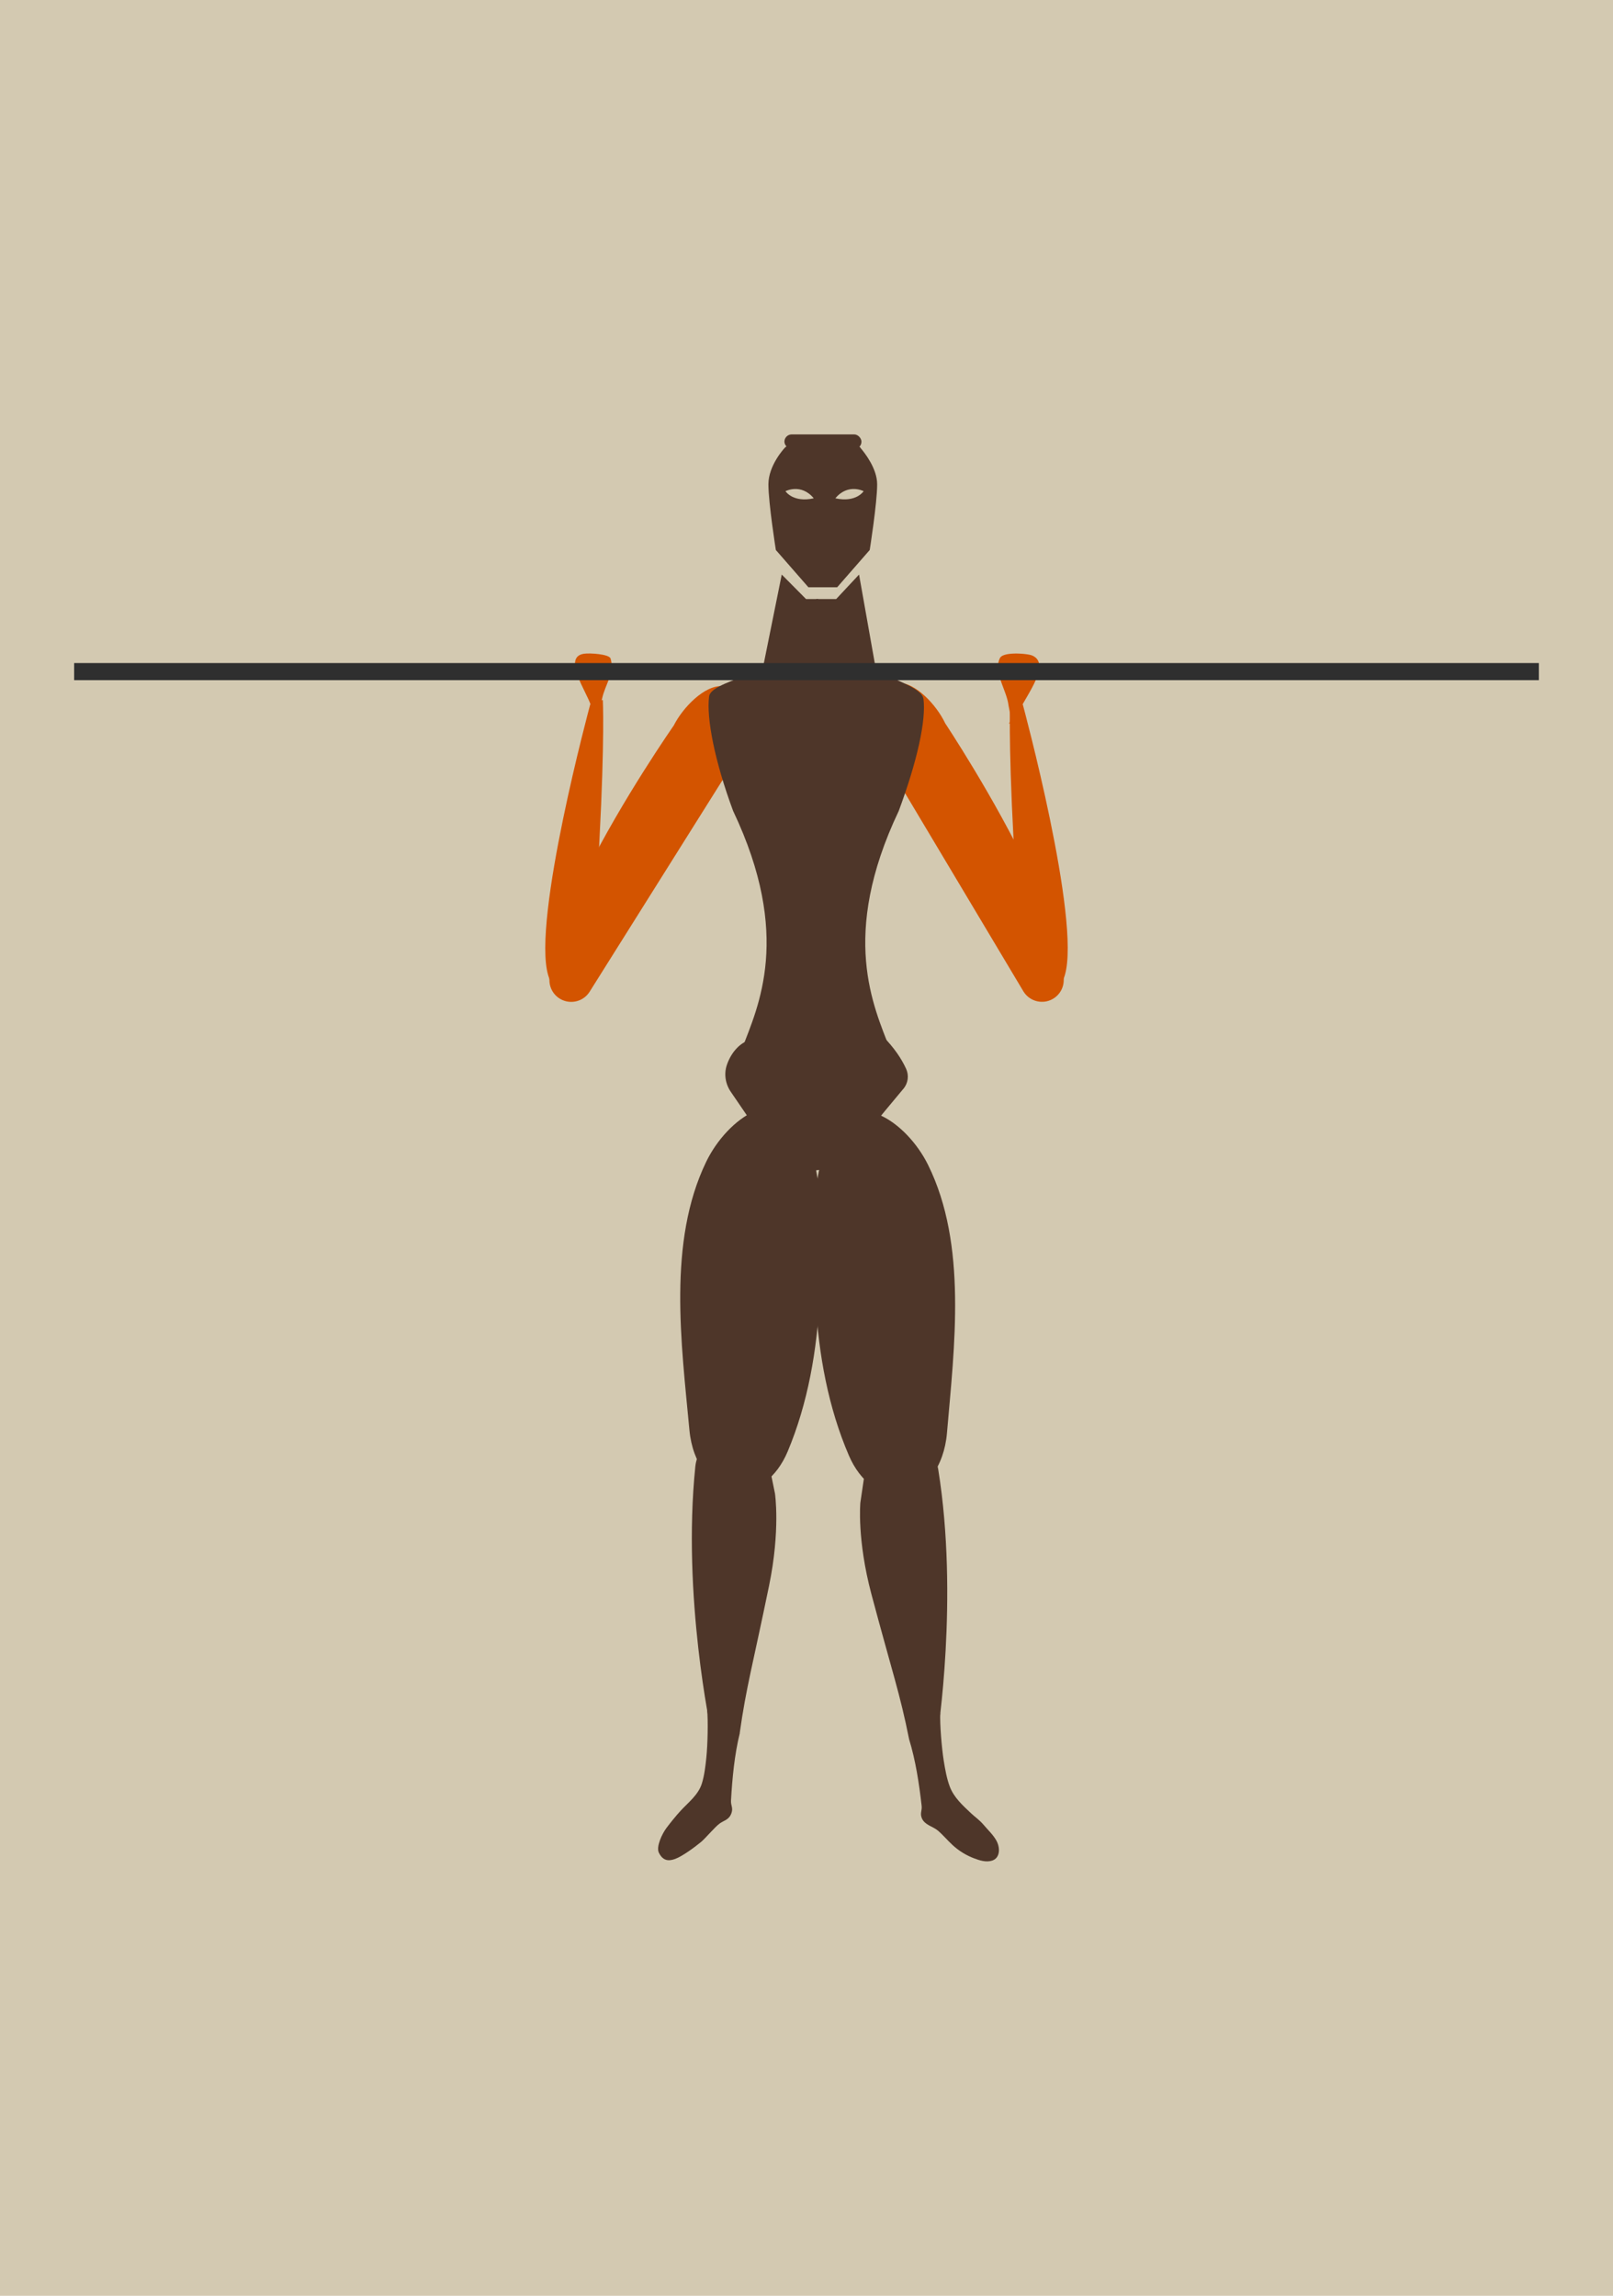 <svg xmlns="http://www.w3.org/2000/svg" id="Livello_1" data-name="Livello 1" viewBox="0 0 260 370"><defs><style>.cls-1{fill:#4e3629}.cls-4{fill:#d35400}</style></defs><path d="M0 0h260v370H0z" style="fill:#d3c9b1"/><path d="M137.61 185.15c-2.36 2.41-5.11 4.19-8.19 3.19-3.94-1.27-6.05-4.23-8.25-7.44l-3.38-4.95c-.86-1.26-1.12-2.86-.63-4.31.69-2.04 2.07-3.43 3.28-3.87l21.92-.71c1.77 1.81 2.94 3.54 3.7 5.2.48 1.06.32 2.31-.43 3.2l-3 3.6c-1.39 1.66-3.07 4.1-5.02 6.09Z" class="cls-1"/><path d="M108.64 116.87s-8.28 11.84-14.22 23.76c-3.54 7.09-4.44 12.36-5.69 16.27-.54 1.68.26 3.5 1.86 4.24 1.6.74 3.5.19 4.44-1.29l23.83-37.94c1.2-1.88 1.87-4.07 1.66-6.09-.24-2.39-1.62-5.07-4.04-5.24-2.93-.2-6.41 3.47-7.85 6.29Z" class="cls-4"/><path d="M93.14 160.89c1.55-.69 2.51-2.26 2.56-3.96.08-3.08.32-9.98.93-21.66.86-16.36.54-22.47.54-22.47l-2.03.72s-9.42 34.75-6.78 43.65c1.24 4.18 3.2 4.41 4.78 3.71Zm59.17-44.39s8.01 12.02 13.69 24.07c3.38 7.17 4.17 12.46 5.32 16.39.5 1.69-.34 3.49-1.95 4.2-1.61.71-3.5.11-4.41-1.39l-22.97-38.47c-1.16-1.91-1.77-4.11-1.53-6.12.29-2.38 1.74-5.04 4.15-5.15 2.93-.14 6.34 3.61 7.71 6.46Z" class="cls-4"/><path d="M166.86 160.89c-1.55-.69-2.51-2.26-2.56-3.96-.08-3.08-.32-9.98-.93-21.66-.86-16.36-.54-22.47-.54-22.47l2.03.72s9.42 34.75 6.78 43.65c-1.24 4.18-3.2 4.41-4.78 3.71Zm-71.62-47.22c-.69-2.21-4.63-7.77-1.12-8.31.95-.14 4.08.05 4.3.78.71 2.35-.91 4.17-1.38 6.51-.13.65-.82 2.59-.22 3.14-.26-.24-.78.07-1-.22-.04-.06-.06-.13-.08-.19-.15-.55-.32-1.12-.51-1.71Z" class="cls-4"/><path d="M164.27 114.66c.83-2.16 5.36-7.71 2.06-9.03-.78-.31-4.62-.64-5.15.43-1.09 2.2 1.03 5.11 1.36 7.47.09.66.65 2.64.02 3.14.28-.22.78.12 1.01-.15a.42.42 0 0 0 .09-.19c.18-.54.39-1.1.61-1.67Z" class="cls-4"/><path d="M138.73 72.2c-.14-.17-.23-.26-.23-.26s-.76-1.22-5.68-1.36h-.38c-4.09.13-5.54 1.21-5.92 1.57-.08.08-.11.12-.11.12s-2.55 2.74-2.55 5.78 1.2 10.59 1.2 10.59l5.25 6.01h4.63l5.25-6.01s1.2-7.56 1.2-10.59c0-2.51-1.98-5.03-2.66-5.83Zm-12.12 6.96s2.53-1.32 4.56 1.15c-3.35.75-4.56-1.15-4.56-1.15Zm8.04 1.15c2.03-2.47 4.56-1.15 4.56-1.15s-1.2 1.89-4.56 1.15Zm-8.64 12.29 3.92 3.95h1.97v11.78l-9.21.71 3.32-16.44z" class="cls-1"/><path d="m138.47 92.6-3.69 3.95h-3.23v11.78l9.84.71-2.92-16.44z" class="cls-1"/><path d="M148.83 112.58c-.21-1.62-4.69-3.03-6.1-3.86l-7.09-4.19-4.03-.39v-.02h-.2v.02l-4.03.39-7.09 4.19c-1.4.83-5.78 1.9-5.99 3.52-.46 3.5.91 10.47 3.87 18.45 9.58 20.16 4.01 31.54 1.43 38.35l5.46 5.63 6.46-.48 6.46.48 5.46-5.63c-2.58-6.81-8.15-18.19 1.43-38.35 2.96-7.98 4.44-14.6 3.98-18.1Z" class="cls-1"/><rect width="12.42" height="2.35" x="126.44" y="70.01" class="cls-1" rx="1.18" ry="1.18"/><path d="M129.83 182.71c.19.42.37.88.54 1.38 2.66 7.87 2.13 16.69 1.75 24.96-.4 8.55-1.91 17.16-5.16 24.89-1.77 4.2-5.05 6.72-8.42 6.37-3.87-.4-6.91-4.44-7.41-9.82-1.31-14-3.54-30.34 2.7-43.25 3.38-7 12.08-13.23 16.01-4.52Z" class="cls-1"/><path d="M133.56 183.41c-.19.43-.36.89-.53 1.38-2.6 7.9-2 16.71-1.55 24.97.46 8.55 2.04 17.14 5.36 24.83 1.8 4.18 5.1 6.67 8.47 6.28 3.86-.44 6.87-4.51 7.33-9.9 1.2-14.01 3.3-30.38-3.04-43.22-3.43-6.97-12.19-13.1-16.05-4.35Z" class="cls-1"/><path d="m139.27 238.17-.59 4.02s-.56 5.92 1.78 14.72c3.35 12.56 4.62 16.05 6.08 23.4l4.57-.65s3.46-22.12.13-42.8c-.61-3.79-4.53-5.55-7.68-4.36-.04.02-.08.03-.12.05-2.18.83-3.79 2.99-4.17 5.63Z" class="cls-1"/><path d="M146.54 280.31c1.04 3.37 1.62 7.17 2.02 10.73.09.78-.31 1.18.04 2.01.46 1.08 1.77 1.3 2.56 1.96.85.72 1.58 1.61 2.4 2.36 1.03.95 2.22 1.66 3.46 2.13.92.35 1.95.67 2.91.36 1.33-.44 1.31-2.15.64-3.29-.52-.9-1.28-1.6-1.93-2.37-.84-.99-1.43-1.31-2.11-1.96-1.32-1.25-2.77-2.53-3.44-4.32-.48-1.26-.75-2.81-.97-4.17-.33-2.07-.64-5.9-.56-7.67m-27.45-39.34.81 3.97s.89 5.87-.95 14.83c-2.63 12.79-3.7 16.37-4.74 23.81l-4.6-.3s-4.7-21.81-2.55-42.7c.4-3.83 4.21-5.89 7.41-4.95.04.01.08.02.13.04 2.22.66 3.95 2.69 4.48 5.29Z" class="cls-1"/><path d="M119.24 279.35c-.85 3.45-1.21 7.28-1.41 10.86-.04.79.38 1.15.07 2.01-.39 1.09-1.17 1.13-1.92 1.68s-2.25 2.35-2.98 2.96c-1.04.86-3.03 2.32-4.19 2.74s-2 .22-2.61-1.02c-.46-.94.5-3.02 1.25-4.01.61-.81 1.57-2 2.25-2.73 1.24-1.35 2.85-2.55 3.43-4.39.41-1.3.59-2.86.73-4.23.21-2.09.3-5.93.12-7.7" class="cls-1"/><path d="M11.95 106.86h236.1v2.76H11.95z" style="fill:#2f2f2f"/></svg>